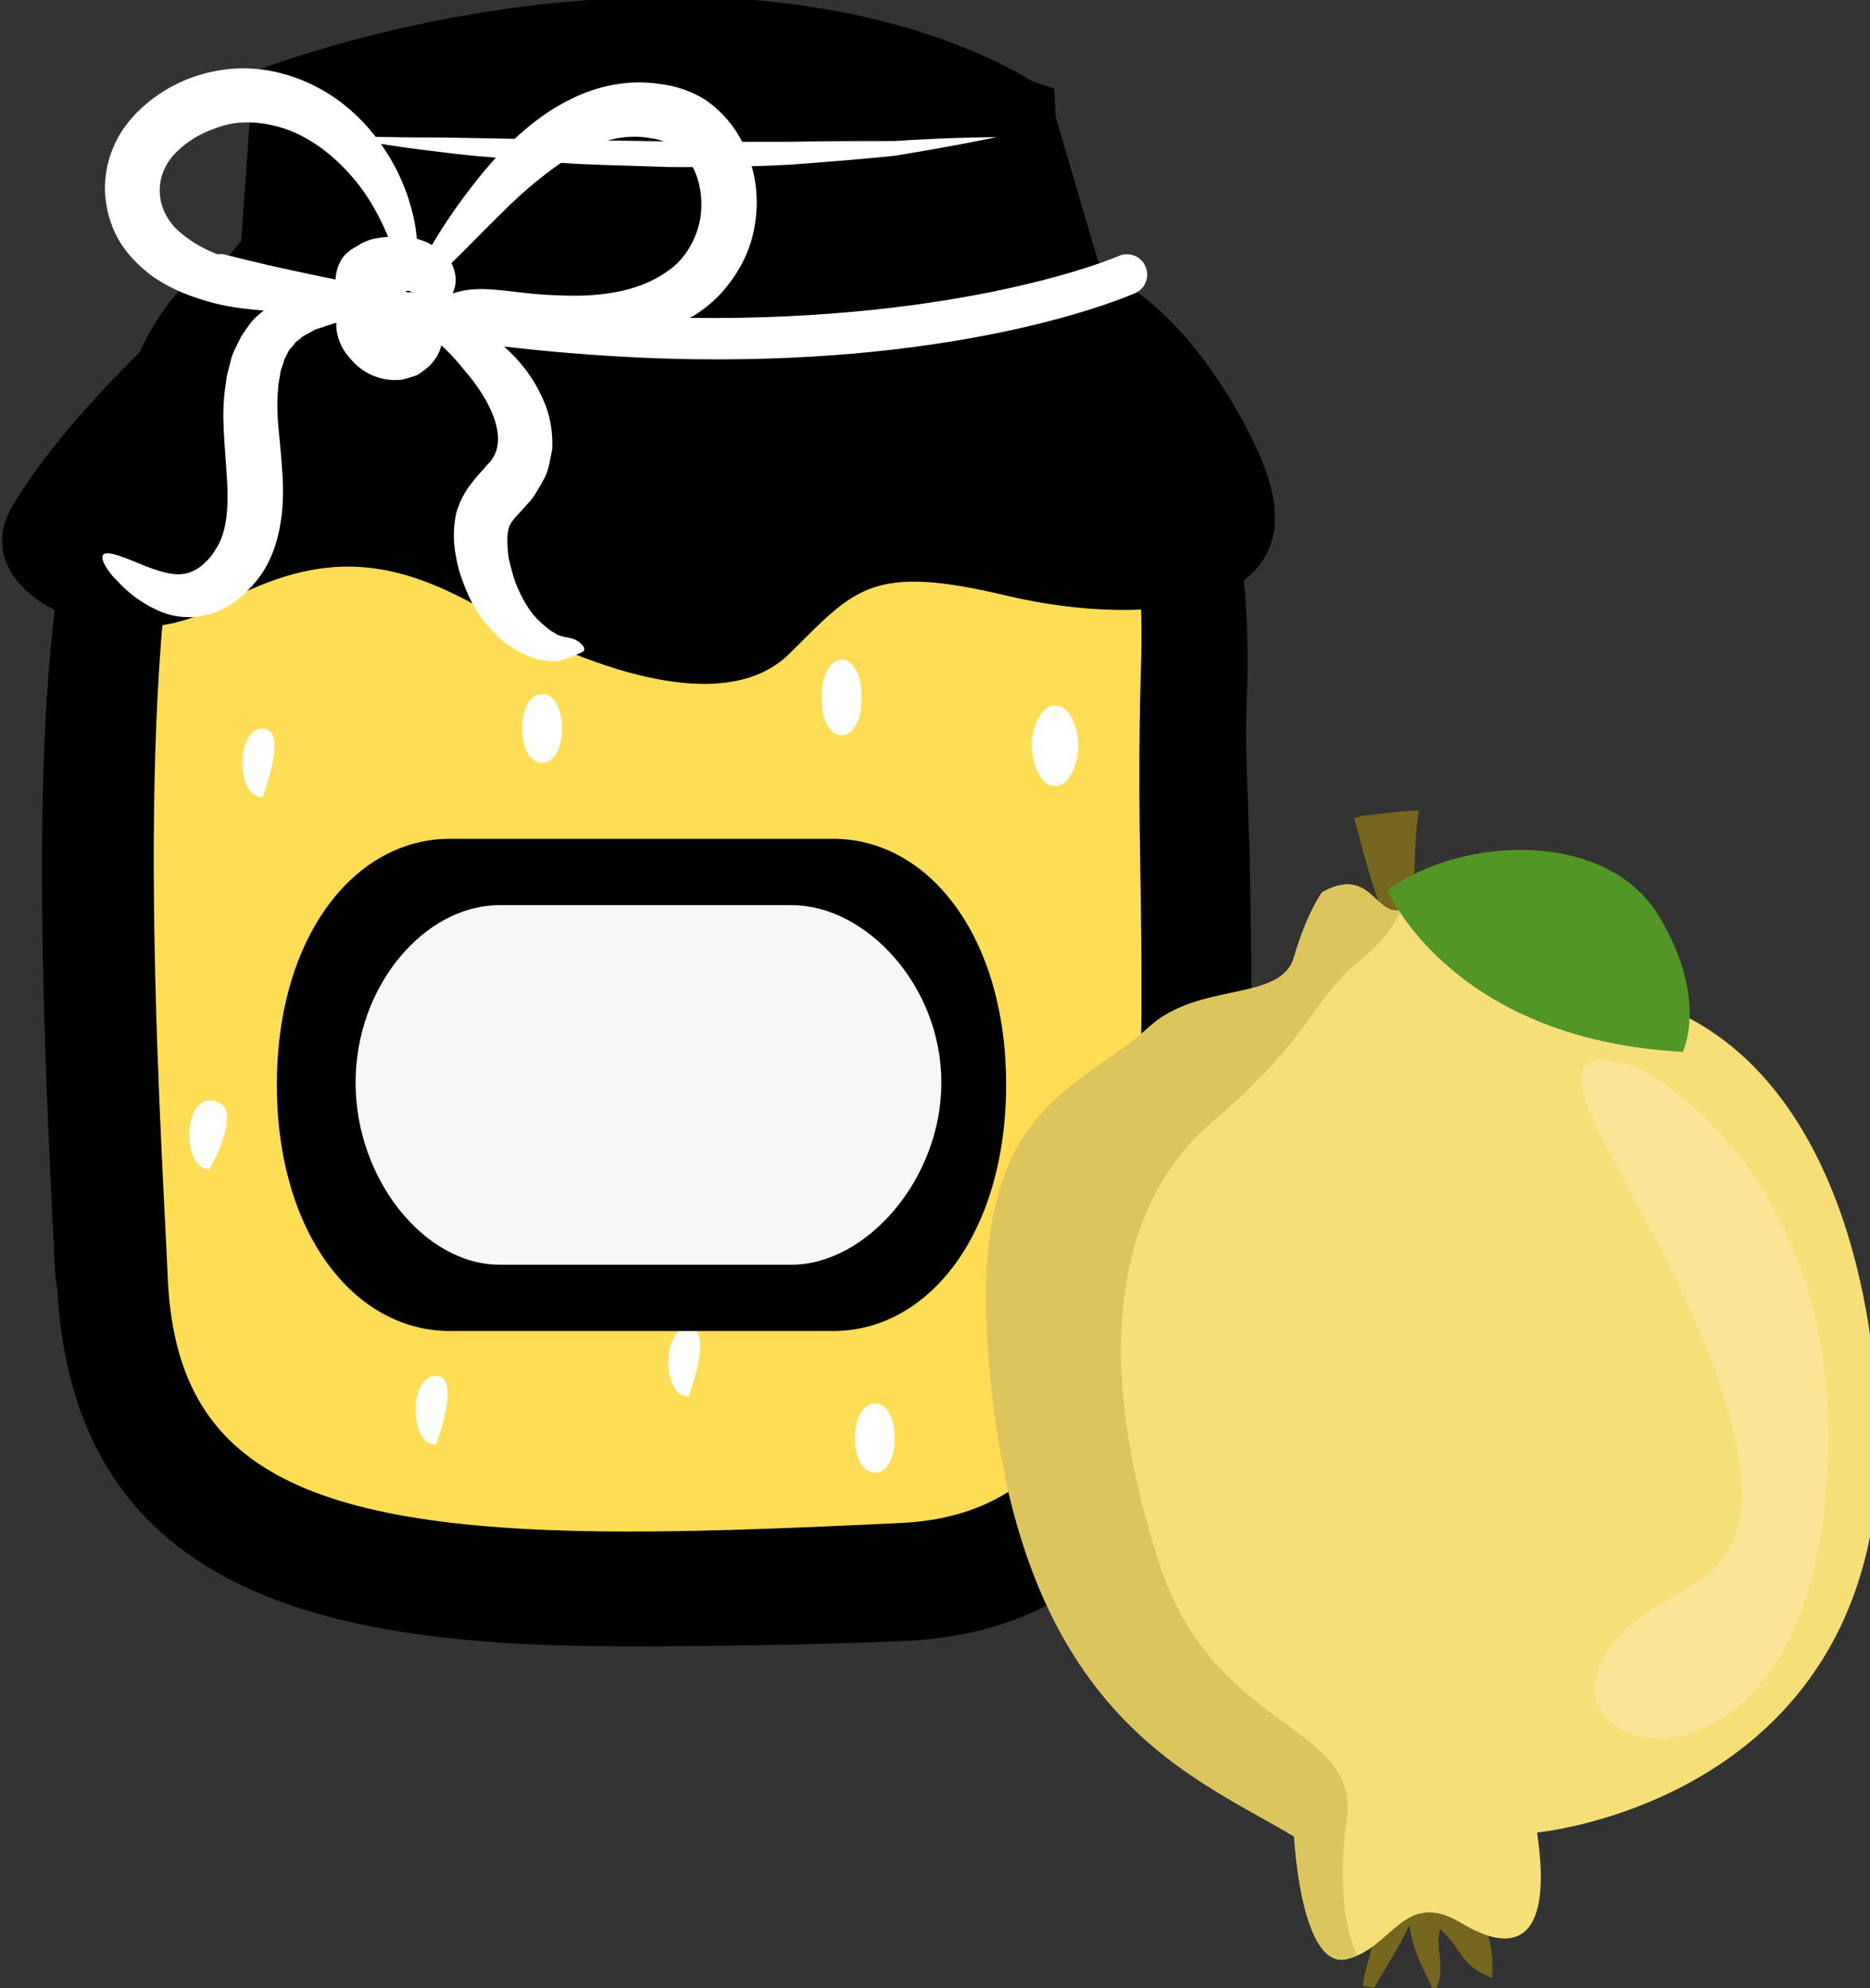<?xml version="1.0" encoding="UTF-8" standalone="no"?>
<!-- Created with Inkscape (http://www.inkscape.org/) -->

<svg
   xmlns:dc="http://purl.org/dc/elements/1.1/"
   xmlns:cc="http://creativecommons.org/ns#"
   xmlns:rdf="http://www.w3.org/1999/02/22-rdf-syntax-ns#"
   xmlns:svg="http://www.w3.org/2000/svg"
   xmlns="http://www.w3.org/2000/svg"
   xmlns:sodipodi="http://sodipodi.sourceforge.net/DTD/sodipodi-0.dtd"
   xmlns:inkscape="http://www.inkscape.org/namespaces/inkscape"
   width="1279.915mm"
   height="1360.998mm"
   viewBox="0 0 1279.916 1360.998"
   version="1.1"
   id="svg8"
   inkscape:version="0.92.4 (5da689c313, 2019-01-14)"
   sodipodi:docname="Džem z kdoule.svg">
  <rect x="0" y="0" width="1279.916" height="1360.998" fill="#333333" stroke="none"/>
  <defs
     id="defs2">
    <clipPath
       clipPathUnits="userSpaceOnUse"
       id="clipPath1182">
      <path
         inkscape:connector-curvature="0"
         d="M 0,2526 H 1181 V 0 H 0 Z"
         id="path1180" />
    </clipPath>
    <clipPath
       clipPathUnits="userSpaceOnUse"
       id="clipPath5974">
      <path
         inkscape:connector-curvature="0"
         d="m 890.598,2298.23 h 59.431 v -64.36 h -59.431 z"
         id="path5972" />
    </clipPath>
    <style
       type="text/css"
       id="style2"><![CDATA[
    .fil5 {fill:#45AF51;fill-rule:nonzero}
    .fil4 {fill:#662E12;fill-rule:nonzero}
    .fil2 {fill:#93360C;fill-rule:nonzero}
    .fil9 {fill:#AAA494;fill-rule:nonzero}
    .fil3 {fill:#BF5D36;fill-rule:nonzero}
    .fil11 {fill:#BFB7A5;fill-rule:nonzero}
    .fil1 {fill:#CC5E21;fill-rule:nonzero}
    .fil8 {fill:#D8D8D8;fill-rule:nonzero}
    .fil10 {fill:#E5E1DA;fill-rule:nonzero}
    .fil7 {fill:#E6E6E6;fill-rule:nonzero}
    .fil0 {fill:#EAB234;fill-rule:nonzero}
    .fil6 {fill:#F4F2F2;fill-rule:nonzero}
    .fil12 {fill:white;fill-rule:nonzero}
   ]]></style>
    <style
       type="text/css"
       id="style2-6"><![CDATA[
    .fil3 {fill:#628C2C;fill-rule:nonzero}
    .fil0 {fill:#7CD6E0;fill-rule:nonzero}
    .fil2 {fill:#BC0F41;fill-rule:nonzero}
    .fil1 {fill:#E04661;fill-rule:nonzero}
   ]]></style>
    <style
       type="text/css"
       id="style2-7"><![CDATA[
    .str0 {stroke:white;stroke-width:70.56}
    .fil1 {fill:#5D6608;fill-rule:nonzero}
    .fil4 {fill:#7A1111;fill-rule:nonzero}
    .fil2 {fill:#A51C1C;fill-rule:nonzero}
    .fil5 {fill:#AF5941;fill-rule:nonzero}
    .fil6 {fill:#BA1313;fill-rule:nonzero}
    .fil3 {fill:#BC664B;fill-rule:nonzero}
    .fil7 {fill:#BF3D3D;fill-rule:nonzero}
    .fil0 {fill:white;fill-rule:nonzero}
   ]]></style>
    <style
       type="text/css"
       id="style2-0"><![CDATA[
    .fil0 {fill:#5D6608;fill-rule:nonzero}
    .fil1 {fill:#750404;fill-rule:nonzero}
    .fil2 {fill:#8C2626;fill-rule:nonzero}
   ]]></style>
    <style
       type="text/css"
       id="style2-9"><![CDATA[
    .fil5 {fill:#45AF51;fill-rule:nonzero}
    .fil4 {fill:#662E12;fill-rule:nonzero}
    .fil2 {fill:#93360C;fill-rule:nonzero}
    .fil9 {fill:#AAA494;fill-rule:nonzero}
    .fil3 {fill:#BF5D36;fill-rule:nonzero}
    .fil11 {fill:#BFB7A5;fill-rule:nonzero}
    .fil1 {fill:#CC5E21;fill-rule:nonzero}
    .fil8 {fill:#D8D8D8;fill-rule:nonzero}
    .fil10 {fill:#E5E1DA;fill-rule:nonzero}
    .fil7 {fill:#E6E6E6;fill-rule:nonzero}
    .fil0 {fill:#EAB234;fill-rule:nonzero}
    .fil6 {fill:#F4F2F2;fill-rule:nonzero}
    .fil12 {fill:white;fill-rule:nonzero}
   ]]></style>
    <style
       type="text/css"
       id="style2-6-7"><![CDATA[
    .fil3 {fill:#628C2C;fill-rule:nonzero}
    .fil0 {fill:#7CD6E0;fill-rule:nonzero}
    .fil2 {fill:#BC0F41;fill-rule:nonzero}
    .fil1 {fill:#E04661;fill-rule:nonzero}
   ]]></style>
    <style
       type="text/css"
       id="style2-7-7"><![CDATA[
    .str0 {stroke:white;stroke-width:70.56}
    .fil1 {fill:#5D6608;fill-rule:nonzero}
    .fil4 {fill:#7A1111;fill-rule:nonzero}
    .fil2 {fill:#A51C1C;fill-rule:nonzero}
    .fil5 {fill:#AF5941;fill-rule:nonzero}
    .fil6 {fill:#BA1313;fill-rule:nonzero}
    .fil3 {fill:#BC664B;fill-rule:nonzero}
    .fil7 {fill:#BF3D3D;fill-rule:nonzero}
    .fil0 {fill:white;fill-rule:nonzero}
   ]]></style>
    <style
       type="text/css"
       id="style2-4">
   <![CDATA[
    .fil6 {fill:#649319;fill-rule:nonzero}
    .fil3 {fill:#91561C;fill-rule:nonzero}
    .fil0 {fill:#99BAB0;fill-rule:nonzero}
    .fil2 {fill:#CCE2DB;fill-rule:nonzero}
    .fil1 {fill:#DCF4E8;fill-rule:nonzero}
    .fil9 {fill:#DD271A;fill-rule:nonzero}
    .fil4 {fill:#ECAC28;fill-rule:nonzero}
    .fil5 {fill:#F2CC88;fill-rule:nonzero}
    .fil10 {fill:#F86849;fill-rule:nonzero}
    .fil11 {fill:#FCBEBE;fill-rule:nonzero}
    .fil7 {fill:#FD6B6A;fill-rule:nonzero}
    .fil8 {fill:#FFCE55;fill-rule:nonzero}
   ]]>
  </style>
    <style
       type="text/css"
       id="style2-66">
   <![CDATA[
    .fil6 {fill:#649319;fill-rule:nonzero}
    .fil3 {fill:#91561C;fill-rule:nonzero}
    .fil0 {fill:#99BAB0;fill-rule:nonzero}
    .fil2 {fill:#CCE2DB;fill-rule:nonzero}
    .fil1 {fill:#DCF4E8;fill-rule:nonzero}
    .fil9 {fill:#DD271A;fill-rule:nonzero}
    .fil4 {fill:#ECAC28;fill-rule:nonzero}
    .fil5 {fill:#F2CC88;fill-rule:nonzero}
    .fil10 {fill:#F86849;fill-rule:nonzero}
    .fil11 {fill:#FCBEBE;fill-rule:nonzero}
    .fil7 {fill:#FD6B6A;fill-rule:nonzero}
    .fil8 {fill:#FFCE55;fill-rule:nonzero}
   ]]>
  </style>
    <style
       type="text/css"
       id="style2-90">
   <![CDATA[
    .fil5 {fill:#4A4A2F;fill-rule:nonzero}
    .fil6 {fill:#686532;fill-rule:nonzero}
    .fil7 {fill:#878664;fill-rule:nonzero}
    .fil0 {fill:#99BAB0;fill-rule:nonzero}
    .fil4 {fill:#C95700;fill-rule:nonzero}
    .fil2 {fill:#CCE2DB;fill-rule:nonzero}
    .fil1 {fill:#DCF4E8;fill-rule:nonzero}
    .fil3 {fill:#EC7703;fill-rule:nonzero}
   ]]>
  </style>
    <clipPath
       clipPathUnits="userSpaceOnUse"
       id="clipPath1182-2">
      <path
         inkscape:connector-curvature="0"
         d="M 0,2526 H 1181 V 0 H 0 Z"
         id="path1180-2" />
    </clipPath>
    <clipPath
       clipPathUnits="userSpaceOnUse"
       id="clipPath5974-6">
      <path
         inkscape:connector-curvature="0"
         d="m 890.598,2298.23 h 59.431 v -64.36 h -59.431 z"
         id="path5972-0" />
    </clipPath>
    <style
       type="text/css"
       id="style2-5">
   <![CDATA[
    .fil1 {fill:#628C2C;fill-rule:nonzero}
    .fil5 {fill:#AAA494;fill-rule:nonzero}
    .fil0 {fill:#BA1515;fill-rule:nonzero}
    .fil7 {fill:#BFB7A5;fill-rule:nonzero}
    .fil4 {fill:#D8D8D8;fill-rule:nonzero}
    .fil6 {fill:#E5E1DA;fill-rule:nonzero}
    .fil3 {fill:#E6E6E6;fill-rule:nonzero}
    .fil2 {fill:#F4F2F2;fill-rule:nonzero}
    .fil8 {fill:white;fill-rule:nonzero}
   ]]>
  </style>
    <style
       type="text/css"
       id="style2-8">
   <![CDATA[
    .fil3 {fill:black;fill-rule:nonzero}
    .fil6 {fill:#45AF51;fill-rule:nonzero}
    .fil5 {fill:#662E12;fill-rule:nonzero}
    .fil1 {fill:#BA855A;fill-rule:nonzero}
    .fil4 {fill:#D3290D;fill-rule:nonzero}
    .fil0 {fill:#DDC8B1;fill-rule:nonzero}
    .fil7 {fill:#EAB234;fill-rule:nonzero}
    .fil2 {fill:white;fill-rule:nonzero}
   ]]>
  </style>
    <clipPath
       clipPathUnits="userSpaceOnUse"
       id="clipPath1182-9">
      <path
         inkscape:connector-curvature="0"
         d="M 0,2526 H 1181 V 0 H 0 Z"
         id="path1180-4" />
    </clipPath>
    <clipPath
       clipPathUnits="userSpaceOnUse"
       id="clipPath5974-69">
      <path
         inkscape:connector-curvature="0"
         d="m 890.598,2298.23 h 59.431 v -64.36 h -59.431 z"
         id="path5972-2" />
    </clipPath>
    <style
       type="text/css"
       id="style2-51">
   <![CDATA[
    .fil0 {fill:#FEFEFE}
    .fil6 {fill:#C7D30D}
    .fil2 {fill:#45AF51;fill-rule:nonzero}
    .fil1 {fill:#662E12;fill-rule:nonzero}
    .fil3 {fill:#EDC043;fill-rule:nonzero}
    .fil4 {fill:#ADDDF6;}
    .fil5 {fill:#40A4B1;}
   ]]>
  </style>
    <style
       type="text/css"
       id="style2-53">
   <![CDATA[
    .fil2 {fill:black;fill-rule:nonzero}
    .fil9 {fill:#494918;fill-rule:nonzero}
    .fil4 {fill:#727534;fill-rule:nonzero}
    .fil7 {fill:#A88C13;fill-rule:nonzero}
    .fil6 {fill:#BFB2A1;fill-rule:nonzero}
    .fil0 {fill:#E5C11C;fill-rule:nonzero}
    .fil8 {fill:#EAD373;fill-rule:nonzero}
    .fil5 {fill:#F5F5F2;fill-rule:nonzero}
    .fil3 {fill:#F7F7F7;fill-rule:nonzero}
    .fil1 {fill:white;fill-rule:nonzero}
   ]]>
  </style>
  </defs>
  <sodipodi:namedview
     id="base"
     pagecolor="#ffffff"
     bordercolor="#666666"
     borderopacity="1.0"
     inkscape:pageopacity="0.0"
     inkscape:pageshadow="2"
     inkscape:zoom="0.12374369"
     inkscape:cx="722.04162"
     inkscape:cy="2485.2072"
     inkscape:document-units="mm"
     inkscape:current-layer="_651935664"
     showgrid="false"
     inkscape:window-width="1920"
     inkscape:window-height="1001"
     inkscape:window-x="-9"
     inkscape:window-y="-9"
     inkscape:window-maximized="1" />
  <g
     inkscape:label="Vrstva 1"
     inkscape:groupmode="layer"
     id="layer1"
     transform="translate(327.535,554.621)">
    <g
       inkscape:groupmode="layer"
       inkscape:label="ikony-nove-leden2020-(19ks-ikon)-editovatelne (1)"
       transform="matrix(0.353,0,0,-0.353,-135.787,564.124)"
       id="g1174" />
    <g
       inkscape:label="Vrstva 1"
       inkscape:groupmode="layer"
       transform="matrix(0.265,0,0,0.265,-529.798,156.375)"
       id="layer1-4">
      <g
         inkscape:label="Vrstva 1"
         inkscape:groupmode="layer"
         transform="matrix(0.265,0,0,0.265,-37.972,299.049)"
         id="layer1-1" />
      <g
         inkscape:label="Vrstva 1"
         inkscape:groupmode="layer"
         transform="matrix(0.265,0,0,0.265,-617.826,298.137)"
         id="layer1-7">
 
 

 
 <g
   transform="matrix(3.78,0,0,3.78,-30421.843,-56190.578)"
   id="Vrstva_x0020_1">

  <g
   id="_678843104">
   
   
   
   
  
 
 <g
   transform="translate(1534.192,-117.073)"
   id="Vrstva_x0020_1-9">

  
  
 <g
   inkscape:groupmode="layer"
   inkscape:label="ikony-nove-leden2020-(19ks-ikon)-editovatelne (1)"
   transform="matrix(2.521,0,0,-2.521,9088.567,17593.99)"
   id="g1174-6">
  <g
     inkscape:groupmode="layer"
     inkscape:label="ikony-nove-leden2020-(19ks-ikon)-editovatelne (1)"
     transform="matrix(0.529,0,0,0.529,-1353.371,218.092)"
     id="g1174-2">
 
 <g
   transform="matrix(0.75,0,0,-0.75,-8858.575,11869.251)"
   id="Vrstva_x0020_1-0">

  
  
  
  
  
 
 
 <g
   transform="translate(6247.618,-1024.684)"
   id="Vrstva_x0020_1-6">

  <g
   id="_651935664">
   <path
   inkscape:connector-curvature="0"
   d="m 8039,14156 16,1174 c 0,0 219,488 601,554 l 1892,-63 319,-757 -26,-1946 H 9417 8696 7976 Z"
   style="fill:#ffdd55;fill-rule:nonzero"
   id="path7"
   class="fil0" />

   <path
   inkscape:connector-curvature="0"
   d="m 10588,14747 c -20,-32 -52,-35 -72,0 -19,34 -24,71 -24,117 0,49 15,88 46,88 29,0 45,-39 45,-88 v -2 c 34,-35 25,-83 5,-115 z"
   style="fill:#ffffff;fill-rule:nonzero"
   id="path9"
   class="fil1" />

   <path
   inkscape:connector-curvature="0"
   d="m 8456,13692 c -69,0 -69,177 0,177 0,0 69,-177 0,-177 z"
   style="fill:#ffffff;fill-rule:nonzero"
   id="path11"
   class="fil1" />

   <path
   inkscape:connector-curvature="0"
   d="m 8319,14651 c -69,0 -69,177 0,177 0,0 103,-177 0,-177 z"
   style="fill:#ffffff;fill-rule:nonzero"
   id="path13"
   class="fil1" />

   <path
   inkscape:connector-curvature="0"
   d="m 8903,15361 c -70,0 -70,177 0,177 0,0 68,-177 0,-177 z"
   style="fill:#ffffff;fill-rule:nonzero"
   id="path15"
   class="fil1" />

   <path
   inkscape:connector-curvature="0"
   d="m 9177,13603 c -69,0 -69,177 0,177 68,0 68,-177 0,-177 z"
   style="fill:#ffffff;fill-rule:nonzero"
   id="path17"
   class="fil1" />

   <path
   inkscape:connector-curvature="0"
   d="m 10504,13839 c 31,0 55,-56 55,-103 0,-49 -24,-103 -55,-103 h -10 c -29,0 -55,54 -55,103 0,47 26,103 55,103 z"
   style="fill:#ffffff;fill-rule:nonzero"
   id="path19"
   class="fil1" />

   <path
   inkscape:connector-curvature="0"
   d="m 10035,15432 c -69,0 -69,178 0,178 68,0 68,-178 0,-178 z"
   style="fill:#ffffff;fill-rule:nonzero"
   id="path21"
   class="fil1" />

   <path
   inkscape:connector-curvature="0"
   d="m 10000,13621 v -18 c 0,-48 -22,-89 -51,-89 -30,0 -51,41 -51,89 v 18 c 0,49 21,88 51,88 29,0 51,-39 51,-88 z"
   style="fill:#ffffff;fill-rule:nonzero"
   id="path23"
   class="fil1" />

   <path
   inkscape:connector-curvature="0"
   d="m 9554,15236 c -69,0 -69,178 0,178 0,0 68,-178 0,-178 z"
   style="fill:#ffffff;fill-rule:nonzero"
   id="path25"
   class="fil1" />

   <path
   inkscape:connector-curvature="0"
   d="m 9521,11908 c -326,0 -667,56 -991,165 l -34,480 -35,4 c -480,49 -396,1687 -356,2475 l 5,87 c 31,621 516,746 1291,746 221,0 469,-11 705,-22 745,-35 730,-963 716,-1781 -3,-180 -4,-351 1,-502 31,-801 -300,-1012 -304,-1014 l -2,-12 -123,-420 c -69,-41 -349,-206 -873,-206 z m -1491,3220 -5,-29 c -61,-1185 -94,-2358 383,-2393 h 2144 c 91,0 366,168 338,919 -5,151 6,284 9,463 15,814 31,1815 -790,1853 -237,10 -486,14 -709,14 -798,0 -1336,-144 -1370,-827 z"
   style="fill:#000000;fill-rule:nonzero"
   id="path27"
   class="fil2" />

   <path
   inkscape:connector-curvature="0"
   d="m 8596,12604 h 1829 l -8,-45 -111,-377 c -201,-110 -479,-171 -785,-171 -296,0 -604,48 -894,138 z m -293,259 c -181,489 -125,1576 -95,2164 l 4,87 c 24,478 336,648 1189,648 220,0 466,-11 700,-22 600,-28 635,-713 618,-1677 -3,-158 -4,-342 1,-507 11,-284 -23,-520 -102,-702 -34,-34 -61,-44 -68,-45 H 8412 c -42,4 -77,21 -109,54 z m 1097,3195 c -740,0 -1428,-112 -1473,-920 l -5,-33 c -37,-715 -59,-1361 12,-1817 l -37,42 52,-132 c 37,-190 94,-342 176,-444 61,-146 141,-240 243,-280 l 33,-39 31,-437 65,-23 c 330,-111 684,-170 1024,-170 361,0 690,79 925,221 l 35,21 129,440 c 44,38 117,116 182,255 59,69 119,178 159,347 l 18,88 12,90 c 13,104 18,224 12,362 -3,90 0,174 4,271 2,57 4,119 5,186 14,808 33,1915 -889,1958 -213,9 -452,14 -713,14 z"
   style="fill:#000000;fill-rule:nonzero"
   id="path29"
   class="fil2" />

   <path
   inkscape:connector-curvature="0"
   d="m 11022,12977 c -140,-304 -358,-495 -502,-478 l -23,-457 c -1180,-409 -2028,25 -2028,25 l -9,420 -236,154 c 0,0 -275,246 -411,474 -137,228 256,409 519,265 261,-145 444,-139 695,6 251,143 616,282 787,113 170,-168 210,-234 564,-149 353,83 837,47 644,-373 z"
   style="fill:#000000;fill-rule:nonzero"
   id="path31"
   class="fil2" />

   <path
   inkscape:connector-curvature="0"
   d="m 8657,12167 c 0,0 27,0 73,-1 47,1 113,2 193,2 158,3 370,7 581,10 52,0 105,1 157,1 52,0 103,0 153,0 98,-2 191,-2 270,-2 158,-10 265,-10 265,-10 0,0 -104,22 -263,48 -79,8 -172,16 -271,23 -50,3 -101,4 -154,5 -52,0 -105,2 -158,1 -106,-4 -212,-5 -312,-13 -49,-3 -98,-8 -143,-12 -45,-3 -88,-8 -128,-13 -79,-9 -145,-19 -191,-27 -45,-7 -72,-12 -72,-12 z"
   style="fill:#ffffff;fill-rule:nonzero"
   id="path33"
   class="fil1" />

   <path
   inkscape:connector-curvature="0"
   d="m 8360,12470 c -7,-2 -14,-2 -20,-1 -34,-13 -66,-31 -92,-53 -69,-54 -80,-152 -7,-217 35,-33 85,-56 132,-66 46,-9 97,-2 140,12 90,31 158,99 203,161 30,43 49,83 64,118 -14,1 -27,3 -41,6 -10,3 -22,7 -33,14 -10,7 -21,11 -29,19 -23,18 -31,46 -33,71 -93,-19 -187,-39 -284,-64 z m 465,96 c 0,-1 0,-1 1,-2 3,-1 7,-1 11,0 1,1 1,3 1,3 1,1 4,1 7,1 0,0 0,1 1,1 -8,-1 -14,-2 -21,-3 z m 121,4 c 2,-4 3,-7 4,-10 7,-20 5,-45 -7,-68 34,-33 76,-77 125,-125 32,-32 68,-66 108,-97 40,-32 84,-62 133,-82 48,-19 98,-28 149,-18 51,7 85,33 109,78 22,44 26,102 13,149 -14,49 -42,91 -82,117 -39,28 -88,45 -134,53 -49,9 -95,10 -140,8 -85,-1 -161,-19 -217,-16 -27,1 -46,6 -61,11 z m -877,728 c 24,25 57,64 126,93 34,14 83,20 131,4 47,-16 84,-46 116,-86 33,-41 52,-94 60,-144 9,-52 8,-101 4,-149 -3,-48 -9,-91 -11,-130 -1,-20 -1,-37 0,-55 1,-9 1,-17 2,-26 1,-8 3,-16 4,-23 1,-17 9,-28 11,-42 7,-10 10,-24 19,-31 4,-4 7,-9 11,-14 5,-3 9,-7 13,-10 8,-8 21,-12 30,-18 10,-7 24,-8 34,-13 5,-2 11,-3 16,-5 0,-1 7,-2 12,-3 0,2 -1,4 -1,6 1,31 13,59 33,82 19,24 47,47 88,56 11,2 22,4 33,3 6,0 11,0 17,-1 8,-2 15,-4 21,-6 6,-2 16,-5 18,-6 l 7,-5 4,-2 1,-2 v 0 l 5,-3 v 0 h 1 v -1 c 5,-4 9,-7 13,-11 17,-17 26,-35 30,-52 20,17 40,40 62,67 60,69 120,179 58,239 -11,14 -25,26 -41,48 -17,20 -33,50 -41,80 -12,59 -3,105 8,147 13,42 29,79 50,111 23,32 47,58 73,78 28,20 56,33 83,40 13,3 25,3 40,5 14,-2 24,-5 30,-7 13,-5 21,-9 29,-12 6,-2 13,-5 16,-8 3,-5 2,-11 -7,-19 -8,-9 -24,-15 -41,-17 -9,-2 -15,-4 -20,-6 -3,-3 -12,-7 -19,-12 -13,-10 -28,-22 -43,-40 -13,-16 -27,-39 -37,-62 -12,-24 -19,-53 -26,-82 -4,-28 -6,-60 0,-80 3,-8 6,-14 16,-26 9,-10 25,-27 41,-45 12,-15 25,-39 37,-61 10,-22 13,-47 18,-71 2,-47 -7,-92 -23,-126 -26,-61 -64,-105 -101,-138 200,23 384,33 548,33 685,0 1056,-161 1079,-171 26,-12 38,-42 26,-69 -11,-26 -42,-38 -68,-27 -5,3 -394,169 -1107,160 5,-3 9,-4 13,-7 32,-20 63,-47 87,-79 25,-32 45,-68 58,-109 24,-81 21,-172 -21,-256 -20,-41 -51,-78 -89,-106 -38,-27 -86,-42 -125,-46 -81,-13 -162,6 -225,37 -65,31 -115,72 -157,112 -43,41 -77,82 -106,120 -43,56 -75,105 -99,146 -12,-7 -25,-12 -39,-16 -4,-47 -18,-108 -51,-175 -42,-83 -117,-181 -243,-233 -61,-25 -133,-39 -210,-27 -74,11 -146,43 -207,99 -30,28 -57,63 -73,104 -17,40 -23,86 -19,126 4,42 18,83 39,117 22,34 49,60 77,82 57,41 115,60 168,74 45,11 86,15 124,18 -4,4 -9,7 -13,11 -19,15 -31,36 -45,56 -10,22 -24,44 -28,67 -3,12 -6,24 -9,35 -2,12 -3,24 -5,36 -3,23 -4,48 -4,71 1,47 5,93 8,137 7,87 3,158 -28,203 -13,23 -36,45 -53,53 -18,10 -37,13 -59,10 -46,-7 -90,-30 -121,-41 -31,-12 -51,-16 -57,-8 -6,8 2,27 24,54 z"
   style="fill:#ffffff;fill-rule:nonzero"
   id="path35"
   class="fil1" />

   <path
   inkscape:connector-curvature="0"
   d="m 8493,14610 c 0,382 199,635 446,635 h 988 c 247,0 446,-253 446,-635 0,-381 -199,-634 -446,-634 h -988 c -247,0 -446,253 -446,634 z"
   style="fill:#000000;fill-rule:nonzero"
   id="path37"
   class="fil2" />

   <path
   inkscape:connector-curvature="0"
   d="m 10206,14604 c 0,-249 -194,-457 -386,-457 h -753 c -193,0 -371,208 -371,457 v 1 c 0,249 178,469 371,469 h 753 c 192,0 386,-220 386,-469 z"
   style="fill:#f7f7f7;fill-rule:nonzero"
   id="path39"
   class="fil3" />

  </g>

  
 </g>

</g>
<g
   id="g1176"
   transform="matrix(1.562,0,0,1.562,3504.876,-640.062)">
  <g
     clip-path="url(#clipPath1182-9)"
     id="g1178">
    <g
       transform="matrix(9.681,0,0,9.681,517.886,433.104)"
       id="g4404">
      <path
         inkscape:connector-curvature="0"
         d="m 0,0 c 0.432,-1.613 -1.137,-4.727 -1.114,-6.497 -0.032,-0.045 1.321,-0.254 1.391,-0.312 1.399,2.481 3.158,5.118 4.531,8.049 0.748,-4.45 1.984,-5.641 3.116,-8.541 1.81,2.593 0.105,5.375 0.801,8.098 3.556,-3.599 2.328,-4.367 6.661,-6.344 C 16.157,5.125 8.425,5.882 2.705,3.447"
         style="fill:#77661d;fill-opacity:1;fill-rule:nonzero;stroke:none"
         id="path4406" />
    </g>
    <g
       transform="matrix(9.681,0,0,9.681,554.483,1655.9)"
       id="g4408">
      <path
         inkscape:connector-curvature="0"
         d="m 0,0 c -3.128,4.45 -4.564,11.242 -6.049,16.553 0.079,0.012 0.789,-0.025 0.78,0.206 2.384,0.197 5.083,0.667 7.507,0.692 C 1.333,11.855 2.055,4.325 0.574,-0.806"
         style="fill:#77661d;fill-opacity:1;fill-rule:nonzero;stroke:none"
         id="path4410" />
    </g>
    <g
       transform="matrix(9.681,0,0,9.681,242.678,1557.32)"
       id="g4412">
      <path
         inkscape:connector-curvature="0"
         d="m 0,0 c -9.198,-8.356 -22.774,-9.992 -20.704,-40.665 3.201,-47.392 26.163,-54.97 39.211,-62.891 0,0 0.841,-17.132 6.77,-15.664 5.928,1.466 7.247,9.038 14.645,4.577 7.396,-4.459 11.605,-1.546 9.64,11.604 0,0 46.733,4.298 43.521,54.681 -1.441,22.563 -9.332,42.339 -25.095,49.962 -15.762,7.625 -19.025,5.56 -20.294,6.979 -1.27,1.42 -5.975,13.823 -9.687,11.781 -3.711,-2.042 -0.766,-5.035 -6.152,-5.502 -3.164,-0.275 -3.734,5.604 -9.762,2.342 0,0 -1.943,-2.588 -3.612,-8.341 C 16.81,3.111 6.358,5.776 0,0"
         style="fill:#f7df77;fill-opacity:1;fill-rule:nonzero;stroke:none"
         id="path4414" />
    </g>
    <g
       transform="matrix(9.681,0,0,9.681,254.987,892.507)"
       id="g4416">
      <path
         inkscape:connector-curvature="0"
         d="m 0,0 c -8.431,25.878 -5.827,45.653 6.6,56.337 13.719,11.796 12.544,15.628 19.506,21.199 2.238,1.792 3.79,3.915 4.783,6.037 -0.105,-0.011 -0.193,-0.028 -0.305,-0.039 -3.164,-0.275 -3.734,5.604 -9.763,2.342 0,0 -1.942,-2.588 -3.611,-8.341 C 15.538,71.783 5.087,74.448 -1.271,68.672 -10.47,60.315 -24.046,58.68 -21.976,28.007 c 3.202,-47.392 26.163,-54.97 39.211,-62.891 0,0 0.841,-17.133 6.771,-15.664 0.453,0.11 0.876,0.263 1.281,0.438 -1.235,2.52 -2.605,8.273 -1.339,17.378 C 25.683,-20.258 7.074,-21.714 0,0"
         style="fill:#ddc55e;fill-opacity:1;fill-rule:nonzero;stroke:none"
         id="path4418" />
    </g>
    <g
       transform="matrix(9.681,0,0,9.681,845.461,1507.61)"
       id="g4420">
      <path
         inkscape:connector-curvature="0"
         d="m 0,0 c 0,0 27.585,-13.13 24.275,-54.063 -3.309,-40.931 -34.58,-34.986 -28.935,-22.456 5.642,12.53 23.748,6.304 16.411,32.355 C 4.412,-18.113 -18.566,5.592 0,0"
         style="fill:#f9e595;fill-opacity:1;fill-rule:nonzero;stroke:none"
         id="path4422" />
    </g>
    <g
       transform="matrix(9.681,0,0,9.681,537.163,1726.59)"
       id="g4424">
      <path
         inkscape:connector-curvature="0"
         d="m 0,0 c 0,0 8.016,-19.104 37.772,-20.703 0,0 3.385,6.703 -3.091,17.436 C 28.205,7.467 10.022,7.163 0,0"
         style="fill:#529626;fill-opacity:1;fill-rule:nonzero;stroke:none"
         id="path4426" />
    </g>
  </g>
</g>

</g>
</g>

 
 
</g>

</g>

  
 </g>

</g>
    </g>
  </g>
</svg>
